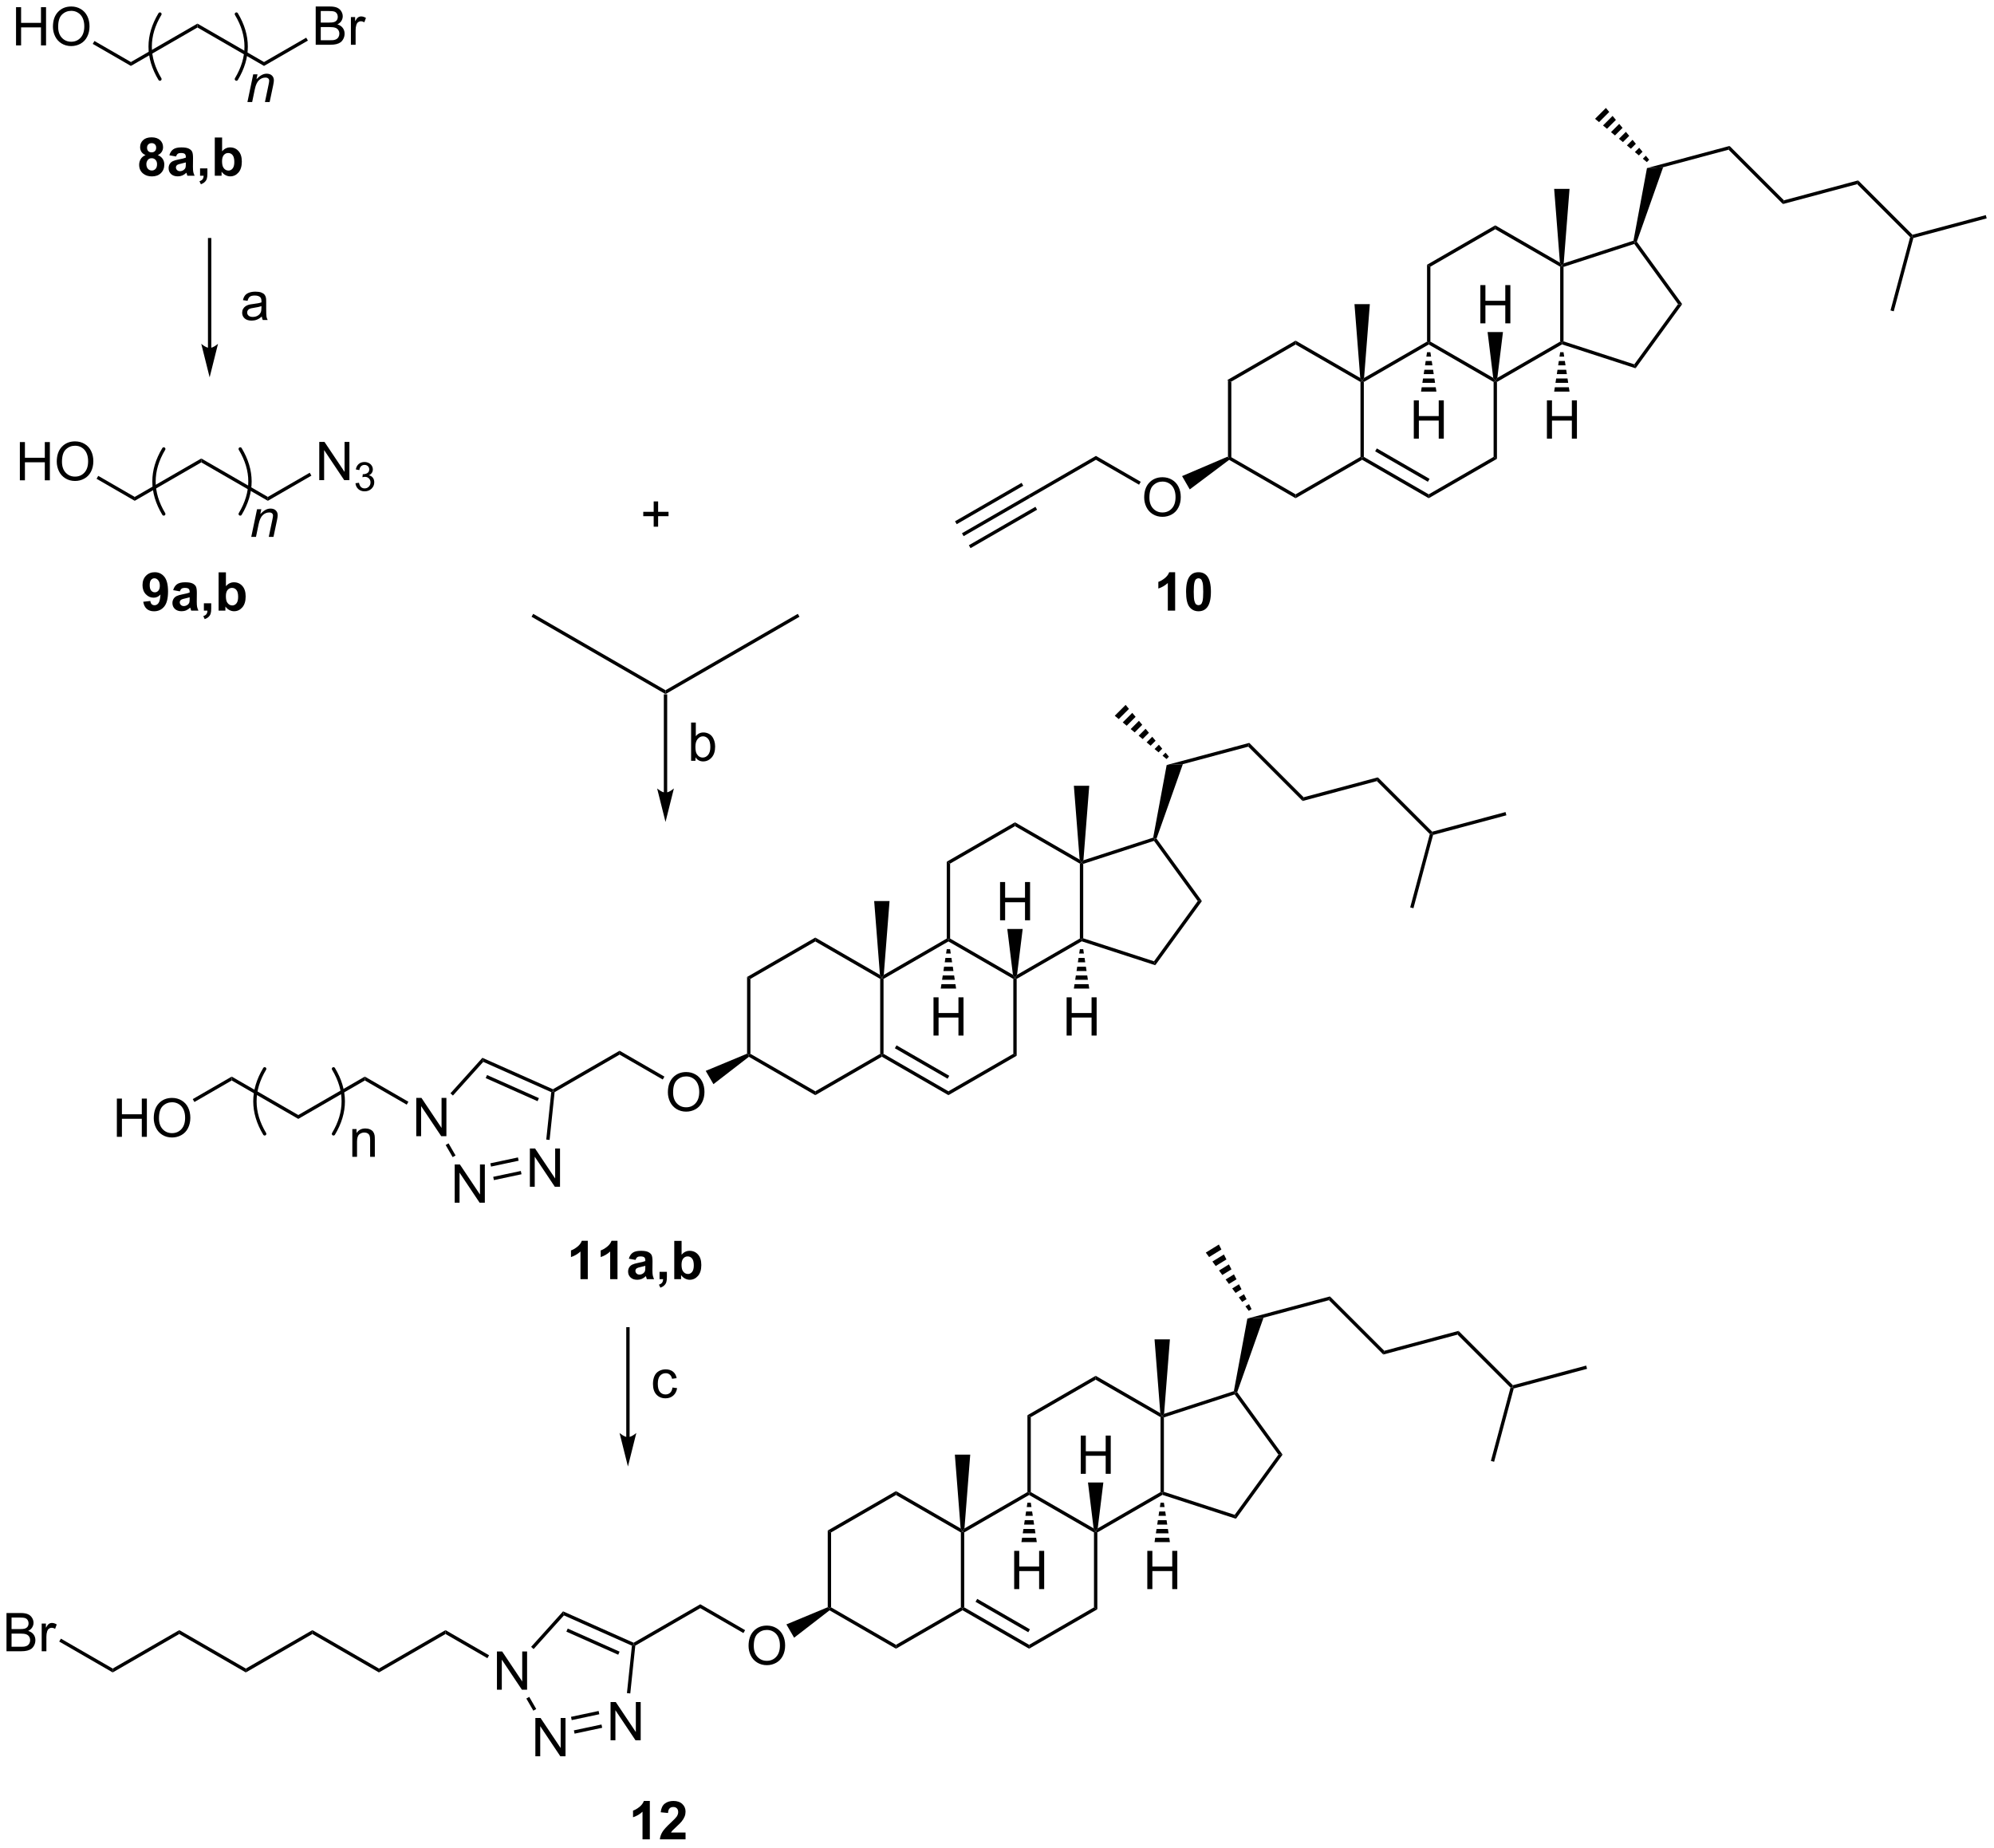 <?xml version="1.0" encoding="UTF-8"?>
<!DOCTYPE svg PUBLIC '-//W3C//DTD SVG 1.0//EN'
          'http://www.w3.org/TR/2001/REC-SVG-20010904/DTD/svg10.dtd'>
<svg stroke-dasharray="none" shape-rendering="auto" xmlns="http://www.w3.org/2000/svg" font-family="'Dialog'" text-rendering="auto" width="819" fill-opacity="1" color-interpolation="auto" color-rendering="auto" preserveAspectRatio="xMidYMid meet" font-size="12px" viewBox="0 0 819 759" fill="black" xmlns:xlink="http://www.w3.org/1999/xlink" stroke="black" image-rendering="auto" stroke-miterlimit="10" stroke-linecap="square" stroke-linejoin="miter" font-style="normal" stroke-width="1" height="759" stroke-dashoffset="0" font-weight="normal" stroke-opacity="1"
><!--Generated by the Batik Graphics2D SVG Generator--><defs id="genericDefs"
  /><g
  ><defs id="defs1"
    ><clipPath clipPathUnits="userSpaceOnUse" id="clipPath1"
      ><path d="M1.777 1.598 L308.767 1.598 L308.767 285.901 L1.777 285.901 L1.777 1.598 Z"
      /></clipPath
      ><clipPath clipPathUnits="userSpaceOnUse" id="clipPath2"
      ><path d="M5.202 23.402 L5.202 299.8 L303.656 299.8 L303.656 23.402 Z"
      /></clipPath
    ></defs
    ><g transform="scale(2.667,2.667) translate(-1.777,-1.598) matrix(1.029,0,0,1.029,-3.574,-22.473)"
    ><path d="M188.985 80.307 L189.487 80.597 L189.487 91.816 L189.236 91.961 L188.985 91.797 Z" stroke="none" clip-path="url(#clipPath2)"
    /></g
    ><g transform="matrix(2.743,0,0,2.743,-14.27,-64.189)"
    ><path d="M189.252 92.26 L189.236 91.961 L189.487 91.816 L199.203 97.425 L199.203 98.005 Z" stroke="none" clip-path="url(#clipPath2)"
    /></g
    ><g transform="matrix(2.743,0,0,2.743,-14.27,-64.189)"
    ><path d="M199.203 98.005 L199.203 97.425 L208.918 91.816 L209.169 91.961 L209.169 92.251 Z" stroke="none" clip-path="url(#clipPath2)"
    /></g
    ><g transform="matrix(2.743,0,0,2.743,-14.27,-64.189)"
    ><path d="M209.421 91.816 L209.169 91.961 L208.918 91.816 L208.918 80.597 L209.169 80.452 L209.421 80.597 Z" stroke="none" clip-path="url(#clipPath2)"
    /></g
    ><g transform="matrix(2.743,0,0,2.743,-14.27,-64.189)"
    ><path d="M208.883 79.996 L209.169 80.452 L208.918 80.597 L199.203 74.988 L199.203 74.408 Z" stroke="none" clip-path="url(#clipPath2)"
    /></g
    ><g transform="matrix(2.743,0,0,2.743,-14.27,-64.189)"
    ><path d="M199.203 74.408 L199.203 74.988 L189.487 80.597 L188.985 80.307 Z" stroke="none" clip-path="url(#clipPath2)"
    /></g
    ><g transform="matrix(2.743,0,0,2.743,-14.27,-64.189)"
    ><path d="M209.169 92.251 L209.169 91.961 L209.421 91.816 L219.136 97.425 L219.136 98.005 ZM211.115 90.982 L219.011 95.541 L219.262 95.105 L211.367 90.547 Z" stroke="none" clip-path="url(#clipPath2)"
    /></g
    ><g transform="matrix(2.743,0,0,2.743,-14.27,-64.189)"
    ><path d="M219.136 98.005 L219.136 97.425 L228.852 91.816 L229.354 92.106 Z" stroke="none" clip-path="url(#clipPath2)"
    /></g
    ><g transform="matrix(2.743,0,0,2.743,-14.27,-64.189)"
    ><path d="M229.354 92.106 L228.852 91.816 L228.852 80.597 L229.103 80.452 L229.354 80.597 Z" stroke="none" clip-path="url(#clipPath2)"
    /></g
    ><g transform="matrix(2.743,0,0,2.743,-14.27,-64.189)"
    ><path d="M228.794 79.984 L229.103 80.452 L228.852 80.597 L219.136 74.988 L219.136 74.698 L219.387 74.553 Z" stroke="none" clip-path="url(#clipPath2)"
    /></g
    ><g transform="matrix(2.743,0,0,2.743,-14.27,-64.189)"
    ><path d="M218.885 74.553 L219.136 74.698 L219.136 74.988 L209.421 80.597 L209.169 80.452 L209.456 79.996 Z" stroke="none" clip-path="url(#clipPath2)"
    /></g
    ><g transform="matrix(2.743,0,0,2.743,-14.27,-64.189)"
    ><path d="M229.354 80.597 L229.103 80.452 L229.412 79.984 L238.819 74.553 L239.07 74.698 L239.099 74.971 Z" stroke="none" clip-path="url(#clipPath2)"
    /></g
    ><g transform="matrix(2.743,0,0,2.743,-14.27,-64.189)"
    ><path d="M239.321 74.515 L239.07 74.698 L238.819 74.553 L238.819 63.334 L239.07 63.189 L239.321 63.372 Z" stroke="none" clip-path="url(#clipPath2)"
    /></g
    ><g transform="matrix(2.743,0,0,2.743,-14.27,-64.189)"
    ><path d="M238.783 62.733 L239.07 63.189 L238.819 63.334 L229.103 57.725 L229.103 57.145 Z" stroke="none" clip-path="url(#clipPath2)"
    /></g
    ><g transform="matrix(2.743,0,0,2.743,-14.27,-64.189)"
    ><path d="M229.103 57.145 L229.103 57.725 L219.387 63.334 L218.885 63.044 Z" stroke="none" clip-path="url(#clipPath2)"
    /></g
    ><g transform="matrix(2.743,0,0,2.743,-14.27,-64.189)"
    ><path d="M218.885 63.044 L219.387 63.334 L219.387 74.553 L219.136 74.698 L218.885 74.553 Z" stroke="none" clip-path="url(#clipPath2)"
    /></g
    ><g transform="matrix(2.743,0,0,2.743,-14.27,-64.189)"
    ><path d="M239.099 74.971 L239.07 74.698 L239.321 74.515 L249.919 77.959 L250.111 78.549 Z" stroke="none" clip-path="url(#clipPath2)"
    /></g
    ><g transform="matrix(2.743,0,0,2.743,-14.27,-64.189)"
    ><path d="M250.111 78.549 L249.919 77.959 L256.469 68.943 L257.09 68.943 Z" stroke="none" clip-path="url(#clipPath2)"
    /></g
    ><g transform="matrix(2.743,0,0,2.743,-14.27,-64.189)"
    ><path d="M257.09 68.943 L256.469 68.943 L249.919 59.928 L250.015 59.633 L250.296 59.591 Z" stroke="none" clip-path="url(#clipPath2)"
    /></g
    ><g transform="matrix(2.743,0,0,2.743,-14.27,-64.189)"
    ><path d="M249.796 59.44 L250.015 59.633 L249.919 59.928 L239.321 63.372 L239.07 63.189 L239.349 62.834 Z" stroke="none" clip-path="url(#clipPath2)"
    /></g
    ><g transform="matrix(2.743,0,0,2.743,-14.27,-64.189)"
    ><path d="M250.296 59.591 L250.015 59.633 L249.796 59.44 L251.817 48.572 L254.237 48.443 Z" stroke="none" clip-path="url(#clipPath2)"
    /></g
    ><g transform="matrix(2.743,0,0,2.743,-14.27,-64.189)"
    ><path d="M239.349 62.834 L239.07 63.189 L238.783 62.733 L237.919 51.68 L240.221 51.68 Z" stroke="none" clip-path="url(#clipPath2)"
    /></g
    ><g transform="matrix(2.743,0,0,2.743,-14.27,-64.189)"
    ><path d="M209.456 79.996 L209.169 80.452 L208.883 79.996 L208.019 68.943 L210.32 68.943 Z" stroke="none" clip-path="url(#clipPath2)"
    /></g
    ><g transform="matrix(2.743,0,0,2.743,-14.27,-64.189)"
    ><path d="M226.869 71.818 L226.869 66.092 L227.626 66.092 L227.626 68.443 L230.603 68.443 L230.603 66.092 L231.361 66.092 L231.361 71.818 L230.603 71.818 L230.603 69.118 L227.626 69.118 L227.626 71.818 L226.869 71.818 Z" stroke="none" clip-path="url(#clipPath2)"
    /></g
    ><g transform="matrix(2.743,0,0,2.743,-14.27,-64.189)"
    ><path d="M229.412 79.984 L229.103 80.452 L228.794 79.984 L227.952 73.122 L230.254 73.122 Z" stroke="none" clip-path="url(#clipPath2)"
    /></g
    ><g transform="matrix(2.743,0,0,2.743,-14.27,-64.189)"
    ><path d="M236.835 89.081 L236.835 83.355 L237.593 83.355 L237.593 85.706 L240.57 85.706 L240.57 83.355 L241.328 83.355 L241.328 89.081 L240.57 89.081 L240.57 86.381 L237.593 86.381 L237.593 89.081 L236.835 89.081 Z" stroke="none" clip-path="url(#clipPath2)"
    /></g
    ><g transform="matrix(2.743,0,0,2.743,-14.27,-64.189)"
    ><path d="M239.321 76.143 L239.421 76.799 L238.719 76.799 L238.819 76.143 ZM239.521 77.454 L239.621 78.11 L238.519 78.11 L238.619 77.454 ZM239.721 78.766 L239.821 79.421 L238.319 79.421 L238.419 78.766 ZM239.921 80.076 L240.021 80.732 L238.119 80.732 L238.219 80.076 ZM240.121 81.388 L240.221 82.043 L237.919 82.043 L238.019 81.388 Z" stroke="none" clip-path="url(#clipPath2)"
    /></g
    ><g transform="matrix(2.743,0,0,2.743,-14.27,-64.189)"
    ><path d="M216.902 89.081 L216.902 83.355 L217.66 83.355 L217.66 85.706 L220.636 85.706 L220.636 83.355 L221.394 83.355 L221.394 89.081 L220.636 89.081 L220.636 86.381 L217.66 86.381 L217.66 89.081 L216.902 89.081 Z" stroke="none" clip-path="url(#clipPath2)"
    /></g
    ><g transform="matrix(2.743,0,0,2.743,-14.27,-64.189)"
    ><path d="M219.387 76.143 L219.488 76.799 L218.785 76.799 L218.885 76.143 ZM219.587 77.454 L219.687 78.11 L218.585 78.11 L218.685 77.454 ZM219.787 78.766 L219.887 79.421 L218.385 79.421 L218.485 78.766 ZM219.987 80.076 L220.087 80.732 L218.185 80.732 L218.285 80.076 ZM220.187 81.388 L220.287 82.043 L217.985 82.043 L218.085 81.388 Z" stroke="none" clip-path="url(#clipPath2)"
    /></g
    ><g transform="matrix(2.743,0,0,2.743,-14.27,-64.189)"
    ><path d="M251.794 47.672 L251.198 47.173 L251.651 46.72 L252.149 47.316 ZM250.601 46.675 L250.005 46.176 L250.654 45.527 L251.153 46.124 ZM249.409 45.678 L248.813 45.179 L249.657 44.335 L250.156 44.931 ZM248.216 44.681 L247.62 44.183 L248.66 43.142 L249.159 43.739 ZM247.024 43.684 L246.427 43.186 L247.663 41.95 L248.162 42.546 ZM245.831 42.687 L245.235 42.189 L246.667 40.757 L247.165 41.353 ZM244.639 41.691 L244.042 41.192 L245.67 39.565 L246.168 40.161 Z" stroke="none" clip-path="url(#clipPath2)"
    /></g
    ><g transform="matrix(2.743,0,0,2.743,-14.27,-64.189)"
    ><path d="M254.237 48.443 L251.817 48.572 L264.185 45.257 L264.035 45.818 Z" stroke="none" clip-path="url(#clipPath2)"
    /></g
    ><g transform="matrix(2.743,0,0,2.743,-14.27,-64.189)"
    ><path d="M264.035 45.818 L264.185 45.257 L272.323 53.395 L272.173 53.956 Z" stroke="none" clip-path="url(#clipPath2)"
    /></g
    ><g transform="matrix(2.743,0,0,2.743,-14.27,-64.189)"
    ><path d="M272.173 53.956 L272.323 53.395 L283.44 50.416 L283.29 50.977 Z" stroke="none" clip-path="url(#clipPath2)"
    /></g
    ><g transform="matrix(2.743,0,0,2.743,-14.27,-64.189)"
    ><path d="M283.29 50.977 L283.44 50.416 L291.578 58.554 L291.503 58.835 L291.222 58.91 Z" stroke="none" clip-path="url(#clipPath2)"
    /></g
    ><g transform="matrix(2.743,0,0,2.743,-14.27,-64.189)"
    ><path d="M291.708 59.04 L291.503 58.835 L291.578 58.554 L302.554 55.613 L302.684 56.099 Z" stroke="none" clip-path="url(#clipPath2)"
    /></g
    ><g transform="matrix(2.743,0,0,2.743,-14.27,-64.189)"
    ><path d="M291.222 58.91 L291.503 58.835 L291.708 59.04 L288.767 70.016 L288.281 69.886 Z" stroke="none" clip-path="url(#clipPath2)"
    /></g
    ><g transform="matrix(2.743,0,0,2.743,-14.27,-64.189)"
    ><path d="M176.532 97.901 Q176.532 96.474 177.298 95.669 Q178.063 94.862 179.274 94.862 Q180.066 94.862 180.701 95.242 Q181.339 95.62 181.673 96.297 Q182.009 96.974 182.009 97.833 Q182.009 98.706 181.657 99.393 Q181.306 100.081 180.66 100.435 Q180.017 100.789 179.269 100.789 Q178.462 100.789 177.824 100.398 Q177.188 100.005 176.86 99.331 Q176.532 98.653 176.532 97.901 ZM177.313 97.911 Q177.313 98.948 177.868 99.544 Q178.425 100.138 179.267 100.138 Q180.121 100.138 180.673 99.536 Q181.227 98.935 181.227 97.831 Q181.227 97.13 180.99 96.609 Q180.754 96.088 180.298 95.802 Q179.845 95.513 179.277 95.513 Q178.472 95.513 177.892 96.068 Q177.313 96.62 177.313 97.911 Z" stroke="none" clip-path="url(#clipPath2)"
    /></g
    ><g transform="matrix(2.743,0,0,2.743,-14.27,-64.189)"
    ><path d="M188.985 91.797 L189.236 91.961 L189.252 92.26 L183.355 96.685 L182.204 94.692 Z" stroke="none" clip-path="url(#clipPath2)"
    /></g
    ><g transform="matrix(2.743,0,0,2.743,-14.27,-64.189)"
    ><path d="M181.166 114.835 L180.07 114.835 L180.07 110.697 Q179.468 111.259 178.65 111.53 L178.65 110.533 Q179.08 110.392 179.583 110.002 Q180.088 109.608 180.275 109.085 L181.166 109.085 L181.166 114.835 ZM184.662 109.085 Q185.495 109.085 185.964 109.679 Q186.522 110.382 186.522 112.009 Q186.522 113.634 185.959 114.345 Q185.495 114.934 184.662 114.934 Q183.826 114.934 183.313 114.291 Q182.803 113.647 182.803 111.999 Q182.803 110.382 183.365 109.671 Q183.831 109.085 184.662 109.085 ZM184.662 109.994 Q184.464 109.994 184.308 110.121 Q184.152 110.249 184.066 110.577 Q183.951 111.002 183.951 112.009 Q183.951 113.017 184.053 113.395 Q184.154 113.772 184.308 113.897 Q184.464 114.022 184.662 114.022 Q184.863 114.022 185.019 113.895 Q185.175 113.767 185.261 113.439 Q185.373 113.017 185.373 112.009 Q185.373 111.002 185.272 110.627 Q185.17 110.249 185.016 110.121 Q184.863 109.994 184.662 109.994 Z" stroke="none" clip-path="url(#clipPath2)"
    /></g
    ><g transform="matrix(2.743,0,0,2.743,-14.27,-64.189)"
    ><path d="M26.651 113.509 L27.713 113.392 Q27.753 113.718 27.917 113.874 Q28.081 114.03 28.349 114.03 Q28.69 114.03 28.927 113.718 Q29.167 113.405 29.232 112.421 Q28.818 112.9 28.198 112.9 Q27.521 112.9 27.031 112.379 Q26.542 111.858 26.542 111.022 Q26.542 110.15 27.057 109.619 Q27.576 109.085 28.378 109.085 Q29.247 109.085 29.805 109.759 Q30.364 110.431 30.364 111.975 Q30.364 113.546 29.781 114.241 Q29.201 114.936 28.268 114.936 Q27.596 114.936 27.182 114.58 Q26.768 114.22 26.651 113.509 ZM29.135 111.111 Q29.135 110.58 28.891 110.288 Q28.646 109.994 28.326 109.994 Q28.021 109.994 27.82 110.236 Q27.62 110.475 27.62 111.022 Q27.62 111.577 27.838 111.838 Q28.057 112.095 28.385 112.095 Q28.701 112.095 28.917 111.845 Q29.135 111.595 29.135 111.111 ZM32.132 111.952 L31.134 111.772 Q31.303 111.171 31.712 110.882 Q32.124 110.593 32.931 110.593 Q33.665 110.593 34.025 110.767 Q34.384 110.939 34.53 111.207 Q34.678 111.475 34.678 112.189 L34.665 113.47 Q34.665 114.017 34.717 114.278 Q34.772 114.538 34.915 114.835 L33.829 114.835 Q33.788 114.725 33.725 114.509 Q33.697 114.413 33.686 114.382 Q33.405 114.655 33.085 114.793 Q32.764 114.929 32.4 114.929 Q31.759 114.929 31.389 114.582 Q31.022 114.233 31.022 113.702 Q31.022 113.35 31.189 113.075 Q31.358 112.798 31.66 112.653 Q31.962 112.507 32.532 112.397 Q33.303 112.252 33.6 112.127 L33.6 112.017 Q33.6 111.702 33.444 111.567 Q33.288 111.431 32.853 111.431 Q32.561 111.431 32.397 111.548 Q32.233 111.663 32.132 111.952 ZM33.6 112.843 Q33.389 112.913 32.931 113.012 Q32.475 113.108 32.335 113.202 Q32.118 113.353 32.118 113.588 Q32.118 113.819 32.29 113.989 Q32.462 114.155 32.728 114.155 Q33.025 114.155 33.295 113.96 Q33.493 113.811 33.556 113.595 Q33.6 113.455 33.6 113.061 L33.6 112.843 ZM35.732 113.736 L36.831 113.736 L36.831 114.522 Q36.831 114.999 36.747 115.275 Q36.667 115.551 36.437 115.77 Q36.208 115.989 35.857 116.114 L35.643 115.66 Q35.974 115.551 36.114 115.358 Q36.255 115.168 36.263 114.835 L35.732 114.835 L35.732 113.736 ZM37.936 114.835 L37.936 109.108 L39.032 109.108 L39.032 111.171 Q39.54 110.593 40.236 110.593 Q40.993 110.593 41.488 111.142 Q41.986 111.689 41.986 112.718 Q41.986 113.78 41.48 114.356 Q40.975 114.929 40.251 114.929 Q39.897 114.929 39.551 114.752 Q39.204 114.572 38.954 114.225 L38.954 114.835 L37.936 114.835 ZM39.025 112.671 Q39.025 113.314 39.228 113.624 Q39.514 114.061 39.986 114.061 Q40.35 114.061 40.605 113.752 Q40.861 113.439 40.861 112.772 Q40.861 112.061 40.603 111.746 Q40.345 111.431 39.944 111.431 Q39.548 111.431 39.285 111.739 Q39.025 112.046 39.025 112.671 Z" stroke="none" clip-path="url(#clipPath2)"
    /></g
    ><g transform="matrix(2.743,0,0,2.743,-14.27,-64.189)"
    ><path d="M84.796 115.755 L85.047 115.32 L104.855 126.756 L104.855 127.336 Z" stroke="none" clip-path="url(#clipPath2)"
    /></g
    ><g transform="matrix(2.743,0,0,2.743,-14.27,-64.189)"
    ><path d="M104.855 127.336 L104.855 126.756 L124.663 115.32 L124.915 115.755 Z" stroke="none" clip-path="url(#clipPath2)"
    /></g
    ><g transform="matrix(2.743,0,0,2.743,-14.27,-64.189)"
    ><path d="M105.106 142.088 L105.106 127.618 L105.106 127.367 L104.604 127.367 L104.604 127.618 L104.604 142.088 L104.604 142.339 L105.106 142.339 L105.106 142.088 ZM104.855 146.484 L106.112 141.46 C106.112 141.46 105.405 142.088 104.855 142.088 C104.306 142.088 103.599 141.46 103.599 141.46 Z" stroke="none" clip-path="url(#clipPath2)"
    /></g
    ><g transform="matrix(2.743,0,0,2.743,-14.27,-64.189)"
    ><path d="M117.291 269.858 Q117.291 268.431 118.056 267.626 Q118.822 266.819 120.033 266.819 Q120.825 266.819 121.46 267.199 Q122.098 267.577 122.431 268.254 Q122.767 268.931 122.767 269.79 Q122.767 270.663 122.416 271.35 Q122.064 272.038 121.418 272.392 Q120.775 272.746 120.028 272.746 Q119.22 272.746 118.582 272.355 Q117.947 271.962 117.619 271.288 Q117.291 270.61 117.291 269.858 ZM118.072 269.868 Q118.072 270.905 118.627 271.501 Q119.184 272.095 120.025 272.095 Q120.879 272.095 121.431 271.493 Q121.986 270.892 121.986 269.788 Q121.986 269.087 121.749 268.566 Q121.512 268.045 121.056 267.759 Q120.603 267.47 120.035 267.47 Q119.231 267.47 118.65 268.024 Q118.072 268.577 118.072 269.868 Z" stroke="none" clip-path="url(#clipPath2)"
    /></g
    ><g transform="matrix(2.743,0,0,2.743,-14.27,-64.189)"
    ><path d="M110.061 264.208 L110.061 263.627 L116.773 267.502 L116.521 267.938 Z" stroke="none" clip-path="url(#clipPath2)"
    /></g
    ><g transform="matrix(2.743,0,0,2.743,-14.27,-64.189)"
    ><path d="M129.147 252.581 L129.649 252.871 L129.649 264.089 L129.398 264.235 L129.147 264.069 Z" stroke="none" clip-path="url(#clipPath2)"
    /></g
    ><g transform="matrix(2.743,0,0,2.743,-14.27,-64.189)"
    ><path d="M129.417 264.535 L129.398 264.235 L129.649 264.089 L139.365 269.699 L139.365 270.279 Z" stroke="none" clip-path="url(#clipPath2)"
    /></g
    ><g transform="matrix(2.743,0,0,2.743,-14.27,-64.189)"
    ><path d="M139.365 270.279 L139.365 269.699 L149.081 264.089 L149.332 264.235 L149.332 264.525 Z" stroke="none" clip-path="url(#clipPath2)"
    /></g
    ><g transform="matrix(2.743,0,0,2.743,-14.27,-64.189)"
    ><path d="M149.583 264.089 L149.332 264.235 L149.081 264.089 L149.081 252.871 L149.332 252.726 L149.583 252.871 Z" stroke="none" clip-path="url(#clipPath2)"
    /></g
    ><g transform="matrix(2.743,0,0,2.743,-14.27,-64.189)"
    ><path d="M149.045 252.27 L149.332 252.726 L149.081 252.871 L139.365 247.262 L139.365 246.681 Z" stroke="none" clip-path="url(#clipPath2)"
    /></g
    ><g transform="matrix(2.743,0,0,2.743,-14.27,-64.189)"
    ><path d="M139.365 246.681 L139.365 247.262 L129.649 252.871 L129.147 252.581 Z" stroke="none" clip-path="url(#clipPath2)"
    /></g
    ><g transform="matrix(2.743,0,0,2.743,-14.27,-64.189)"
    ><path d="M149.332 264.525 L149.332 264.235 L149.583 264.089 L159.299 269.699 L159.299 270.279 ZM151.278 263.256 L159.173 267.814 L159.424 267.379 L151.529 262.821 Z" stroke="none" clip-path="url(#clipPath2)"
    /></g
    ><g transform="matrix(2.743,0,0,2.743,-14.27,-64.189)"
    ><path d="M159.299 270.279 L159.299 269.699 L169.014 264.089 L169.517 264.38 Z" stroke="none" clip-path="url(#clipPath2)"
    /></g
    ><g transform="matrix(2.743,0,0,2.743,-14.27,-64.189)"
    ><path d="M169.517 264.38 L169.014 264.089 L169.014 252.871 L169.266 252.726 L169.517 252.871 Z" stroke="none" clip-path="url(#clipPath2)"
    /></g
    ><g transform="matrix(2.743,0,0,2.743,-14.27,-64.189)"
    ><path d="M168.957 252.258 L169.266 252.726 L169.014 252.871 L159.299 247.262 L159.299 246.972 L159.55 246.827 Z" stroke="none" clip-path="url(#clipPath2)"
    /></g
    ><g transform="matrix(2.743,0,0,2.743,-14.27,-64.189)"
    ><path d="M159.047 246.827 L159.299 246.972 L159.299 247.262 L149.583 252.871 L149.332 252.726 L149.619 252.27 Z" stroke="none" clip-path="url(#clipPath2)"
    /></g
    ><g transform="matrix(2.743,0,0,2.743,-14.27,-64.189)"
    ><path d="M169.517 252.871 L169.266 252.726 L169.574 252.258 L178.981 246.827 L179.232 246.972 L179.261 247.245 Z" stroke="none" clip-path="url(#clipPath2)"
    /></g
    ><g transform="matrix(2.743,0,0,2.743,-14.27,-64.189)"
    ><path d="M179.483 246.789 L179.232 246.972 L178.981 246.827 L178.981 235.608 L179.232 235.463 L179.483 235.645 Z" stroke="none" clip-path="url(#clipPath2)"
    /></g
    ><g transform="matrix(2.743,0,0,2.743,-14.27,-64.189)"
    ><path d="M178.945 235.007 L179.232 235.463 L178.981 235.608 L169.266 229.999 L169.266 229.418 Z" stroke="none" clip-path="url(#clipPath2)"
    /></g
    ><g transform="matrix(2.743,0,0,2.743,-14.27,-64.189)"
    ><path d="M169.266 229.418 L169.266 229.999 L159.55 235.608 L159.047 235.318 Z" stroke="none" clip-path="url(#clipPath2)"
    /></g
    ><g transform="matrix(2.743,0,0,2.743,-14.27,-64.189)"
    ><path d="M159.047 235.318 L159.55 235.608 L159.55 246.827 L159.299 246.972 L159.047 246.827 Z" stroke="none" clip-path="url(#clipPath2)"
    /></g
    ><g transform="matrix(2.743,0,0,2.743,-14.27,-64.189)"
    ><path d="M179.261 247.245 L179.232 246.972 L179.483 246.789 L190.082 250.233 L190.274 250.823 Z" stroke="none" clip-path="url(#clipPath2)"
    /></g
    ><g transform="matrix(2.743,0,0,2.743,-14.27,-64.189)"
    ><path d="M190.274 250.823 L190.082 250.233 L196.632 241.217 L197.253 241.217 Z" stroke="none" clip-path="url(#clipPath2)"
    /></g
    ><g transform="matrix(2.743,0,0,2.743,-14.27,-64.189)"
    ><path d="M197.253 241.217 L196.632 241.217 L190.082 232.202 L190.178 231.906 L190.458 231.865 Z" stroke="none" clip-path="url(#clipPath2)"
    /></g
    ><g transform="matrix(2.743,0,0,2.743,-14.27,-64.189)"
    ><path d="M189.959 231.714 L190.178 231.906 L190.082 232.202 L179.483 235.645 L179.232 235.463 L179.511 235.108 Z" stroke="none" clip-path="url(#clipPath2)"
    /></g
    ><g transform="matrix(2.743,0,0,2.743,-14.27,-64.189)"
    ><path d="M190.458 231.865 L190.178 231.906 L189.959 231.714 L191.979 220.845 L194.399 220.717 Z" stroke="none" clip-path="url(#clipPath2)"
    /></g
    ><g transform="matrix(2.743,0,0,2.743,-14.27,-64.189)"
    ><path d="M179.511 235.108 L179.232 235.463 L178.945 235.007 L178.081 223.954 L180.383 223.954 Z" stroke="none" clip-path="url(#clipPath2)"
    /></g
    ><g transform="matrix(2.743,0,0,2.743,-14.27,-64.189)"
    ><path d="M149.619 252.27 L149.332 252.726 L149.045 252.27 L148.181 241.217 L150.483 241.217 Z" stroke="none" clip-path="url(#clipPath2)"
    /></g
    ><g transform="matrix(2.743,0,0,2.743,-14.27,-64.189)"
    ><path d="M167.031 244.092 L167.031 238.366 L167.789 238.366 L167.789 240.717 L170.766 240.717 L170.766 238.366 L171.523 238.366 L171.523 244.092 L170.766 244.092 L170.766 241.392 L167.789 241.392 L167.789 244.092 L167.031 244.092 Z" stroke="none" clip-path="url(#clipPath2)"
    /></g
    ><g transform="matrix(2.743,0,0,2.743,-14.27,-64.189)"
    ><path d="M169.574 252.258 L169.266 252.726 L168.957 252.258 L168.115 245.396 L170.416 245.396 Z" stroke="none" clip-path="url(#clipPath2)"
    /></g
    ><g transform="matrix(2.743,0,0,2.743,-14.27,-64.189)"
    ><path d="M176.998 261.355 L176.998 255.629 L177.756 255.629 L177.756 257.98 L180.732 257.98 L180.732 255.629 L181.49 255.629 L181.49 261.355 L180.732 261.355 L180.732 258.655 L177.756 258.655 L177.756 261.355 L176.998 261.355 Z" stroke="none" clip-path="url(#clipPath2)"
    /></g
    ><g transform="matrix(2.743,0,0,2.743,-14.27,-64.189)"
    ><path d="M179.483 248.417 L179.583 249.073 L178.881 249.073 L178.981 248.417 ZM179.683 249.728 L179.783 250.384 L178.681 250.384 L178.781 249.728 ZM179.883 251.039 L179.983 251.695 L178.481 251.695 L178.581 251.039 ZM180.083 252.35 L180.183 253.006 L178.281 253.006 L178.381 252.35 ZM180.283 253.661 L180.383 254.317 L178.081 254.317 L178.181 253.661 Z" stroke="none" clip-path="url(#clipPath2)"
    /></g
    ><g transform="matrix(2.743,0,0,2.743,-14.27,-64.189)"
    ><path d="M157.064 261.355 L157.064 255.629 L157.822 255.629 L157.822 257.98 L160.799 257.98 L160.799 255.629 L161.556 255.629 L161.556 261.355 L160.799 261.355 L160.799 258.655 L157.822 258.655 L157.822 261.355 L157.064 261.355 Z" stroke="none" clip-path="url(#clipPath2)"
    /></g
    ><g transform="matrix(2.743,0,0,2.743,-14.27,-64.189)"
    ><path d="M159.55 248.417 L159.65 249.073 L158.947 249.073 L159.047 248.417 ZM159.75 249.728 L159.85 250.384 L158.748 250.384 L158.847 249.728 ZM159.95 251.039 L160.05 251.695 L158.548 251.695 L158.648 251.039 ZM160.15 252.35 L160.25 253.006 L158.348 253.006 L158.448 252.35 ZM160.35 253.661 L160.45 254.317 L158.148 254.317 L158.248 253.661 Z" stroke="none" clip-path="url(#clipPath2)"
    /></g
    ><g transform="matrix(2.743,0,0,2.743,-14.27,-64.189)"
    ><path d="M192.184 219.691 L191.69 219.019 L192.236 218.684 L192.612 219.427 ZM191.196 218.348 L190.701 217.677 L191.482 217.196 L191.859 217.94 ZM190.207 217.006 L189.712 216.335 L190.729 215.708 L191.106 216.452 ZM189.218 215.663 L188.723 214.992 L189.976 214.221 L190.353 214.965 ZM188.229 214.321 L187.734 213.65 L189.223 212.733 L189.599 213.477 ZM187.24 212.979 L186.745 212.308 L188.469 211.246 L188.846 211.99 ZM186.251 211.636 L185.756 210.965 L187.716 209.758 L188.093 210.502 Z" stroke="none" clip-path="url(#clipPath2)"
    /></g
    ><g transform="matrix(2.743,0,0,2.743,-14.27,-64.189)"
    ><path d="M194.399 220.717 L191.979 220.845 L204.348 217.531 L204.198 218.092 Z" stroke="none" clip-path="url(#clipPath2)"
    /></g
    ><g transform="matrix(2.743,0,0,2.743,-14.27,-64.189)"
    ><path d="M204.198 218.092 L204.348 217.531 L212.486 225.669 L212.336 226.229 Z" stroke="none" clip-path="url(#clipPath2)"
    /></g
    ><g transform="matrix(2.743,0,0,2.743,-14.27,-64.189)"
    ><path d="M212.336 226.229 L212.486 225.669 L223.602 222.69 L223.452 223.251 Z" stroke="none" clip-path="url(#clipPath2)"
    /></g
    ><g transform="matrix(2.743,0,0,2.743,-14.27,-64.189)"
    ><path d="M223.452 223.251 L223.602 222.69 L231.74 230.828 L231.665 231.108 L231.385 231.184 Z" stroke="none" clip-path="url(#clipPath2)"
    /></g
    ><g transform="matrix(2.743,0,0,2.743,-14.27,-64.189)"
    ><path d="M231.87 231.314 L231.665 231.108 L231.74 230.828 L242.716 227.887 L242.847 228.372 Z" stroke="none" clip-path="url(#clipPath2)"
    /></g
    ><g transform="matrix(2.743,0,0,2.743,-14.27,-64.189)"
    ><path d="M231.385 231.184 L231.665 231.108 L231.87 231.314 L228.929 242.29 L228.444 242.16 Z" stroke="none" clip-path="url(#clipPath2)"
    /></g
    ><g transform="matrix(2.743,0,0,2.743,-14.27,-64.189)"
    ><path d="M124.112 268.633 L122.957 266.642 L129.147 264.069 L129.398 264.235 L129.417 264.535 Z" stroke="none" clip-path="url(#clipPath2)"
    /></g
    ><g transform="matrix(2.743,0,0,2.743,-14.27,-64.189)"
    ><path d="M93.216 214.943 L92.12 214.943 L92.12 210.805 Q91.518 211.367 90.7 211.638 L90.7 210.641 Q91.13 210.5 91.632 210.109 Q92.138 209.716 92.325 209.193 L93.216 209.193 L93.216 214.943 ZM97.665 214.943 L96.569 214.943 L96.569 210.805 Q95.967 211.367 95.149 211.638 L95.149 210.641 Q95.579 210.5 96.082 210.109 Q96.587 209.716 96.774 209.193 L97.665 209.193 L97.665 214.943 ZM100.362 212.06 L99.364 211.88 Q99.534 211.279 99.942 210.989 Q100.354 210.7 101.161 210.7 Q101.895 210.7 102.255 210.875 Q102.614 211.047 102.76 211.315 Q102.909 211.583 102.909 212.297 L102.895 213.578 Q102.895 214.125 102.948 214.385 Q103.002 214.646 103.145 214.943 L102.06 214.943 Q102.018 214.833 101.955 214.617 Q101.927 214.521 101.916 214.489 Q101.635 214.763 101.315 214.901 Q100.995 215.036 100.63 215.036 Q99.989 215.036 99.62 214.69 Q99.252 214.341 99.252 213.81 Q99.252 213.458 99.419 213.182 Q99.588 212.906 99.89 212.76 Q100.192 212.614 100.763 212.505 Q101.534 212.359 101.83 212.234 L101.83 212.125 Q101.83 211.81 101.674 211.674 Q101.518 211.539 101.083 211.539 Q100.791 211.539 100.627 211.656 Q100.463 211.771 100.362 212.06 ZM101.83 212.95 Q101.62 213.021 101.161 213.12 Q100.705 213.216 100.565 213.31 Q100.349 213.461 100.349 213.695 Q100.349 213.927 100.52 214.096 Q100.692 214.263 100.958 214.263 Q101.255 214.263 101.526 214.068 Q101.724 213.919 101.786 213.703 Q101.83 213.562 101.83 213.169 L101.83 212.95 ZM103.962 213.844 L105.061 213.844 L105.061 214.63 Q105.061 215.107 104.978 215.383 Q104.897 215.659 104.668 215.877 Q104.439 216.096 104.087 216.221 L103.873 215.768 Q104.204 215.659 104.345 215.466 Q104.485 215.276 104.493 214.943 L103.962 214.943 L103.962 213.844 ZM106.166 214.943 L106.166 209.216 L107.263 209.216 L107.263 211.279 Q107.77 210.7 108.466 210.7 Q109.224 210.7 109.718 211.25 Q110.216 211.797 110.216 212.825 Q110.216 213.888 109.711 214.463 Q109.205 215.036 108.481 215.036 Q108.127 215.036 107.781 214.859 Q107.435 214.68 107.185 214.333 L107.185 214.943 L106.166 214.943 ZM107.255 212.779 Q107.255 213.422 107.458 213.732 Q107.745 214.169 108.216 214.169 Q108.58 214.169 108.836 213.859 Q109.091 213.547 109.091 212.88 Q109.091 212.169 108.833 211.854 Q108.575 211.539 108.174 211.539 Q107.778 211.539 107.515 211.846 Q107.255 212.154 107.255 212.779 Z" stroke="none" clip-path="url(#clipPath2)"
    /></g
    ><g transform="matrix(2.743,0,0,2.743,-14.27,-64.189)"
    ><path d="M8.177 95.322 L8.177 89.595 L8.935 89.595 L8.935 91.947 L11.912 91.947 L11.912 89.595 L12.669 89.595 L12.669 95.322 L11.912 95.322 L11.912 92.621 L8.935 92.621 L8.935 95.322 L8.177 95.322 ZM13.702 92.532 Q13.702 91.106 14.467 90.301 Q15.233 89.493 16.444 89.493 Q17.236 89.493 17.871 89.874 Q18.509 90.251 18.843 90.928 Q19.178 91.606 19.178 92.465 Q19.178 93.337 18.827 94.025 Q18.475 94.712 17.829 95.066 Q17.186 95.421 16.439 95.421 Q15.632 95.421 14.993 95.03 Q14.358 94.637 14.03 93.962 Q13.702 93.285 13.702 92.532 ZM14.483 92.543 Q14.483 93.579 15.038 94.176 Q15.595 94.769 16.436 94.769 Q17.29 94.769 17.843 94.168 Q18.397 93.566 18.397 92.462 Q18.397 91.762 18.16 91.241 Q17.923 90.72 17.468 90.434 Q17.014 90.144 16.447 90.144 Q15.642 90.144 15.061 90.699 Q14.483 91.251 14.483 92.543 Z" stroke="none" clip-path="url(#clipPath2)"
    /></g
    ><g transform="matrix(2.743,0,0,2.743,-14.27,-64.189)"
    ><path d="M19.665 95.095 L19.916 94.659 L25.374 97.811 L25.374 98.391 Z" stroke="none" clip-path="url(#clipPath2)"
    /></g
    ><g transform="matrix(2.743,0,0,2.743,-14.27,-64.189)"
    ><path d="M25.374 98.391 L25.374 97.811 L35.341 92.056 L35.341 92.637 Z" stroke="none" clip-path="url(#clipPath2)"
    /></g
    ><g transform="matrix(2.743,0,0,2.743,-14.27,-64.189)"
    ><path d="M35.341 92.637 L35.341 92.056 L45.308 97.811 L45.308 98.391 Z" stroke="none" clip-path="url(#clipPath2)"
    /></g
    ><g transform="matrix(2.743,0,0,2.743,-14.27,-64.189)"
    ><path d="M53.009 95.297 L53.009 89.57 L53.788 89.57 L56.796 94.065 L56.796 89.57 L57.522 89.57 L57.522 95.297 L56.743 95.297 L53.736 90.797 L53.736 95.297 L53.009 95.297 Z" stroke="none" clip-path="url(#clipPath2)"
    /></g
    ><g transform="matrix(2.743,0,0,2.743,-14.27,-64.189)"
    ><path d="M58.429 95.762 L58.956 95.692 Q59.048 96.141 59.265 96.338 Q59.484 96.535 59.798 96.535 Q60.169 96.535 60.425 96.278 Q60.683 96.02 60.683 95.639 Q60.683 95.275 60.445 95.041 Q60.208 94.805 59.841 94.805 Q59.693 94.805 59.47 94.863 L59.529 94.4 Q59.581 94.406 59.613 94.406 Q59.95 94.406 60.22 94.231 Q60.49 94.055 60.49 93.688 Q60.49 93.399 60.292 93.209 Q60.097 93.018 59.786 93.018 Q59.478 93.018 59.273 93.211 Q59.068 93.404 59.009 93.791 L58.482 93.697 Q58.579 93.166 58.921 92.875 Q59.265 92.584 59.775 92.584 Q60.126 92.584 60.421 92.734 Q60.718 92.885 60.874 93.147 Q61.031 93.406 61.031 93.699 Q61.031 93.979 60.88 94.207 Q60.732 94.436 60.439 94.57 Q60.82 94.658 61.031 94.936 Q61.242 95.211 61.242 95.627 Q61.242 96.19 60.831 96.582 Q60.421 96.973 59.794 96.973 Q59.23 96.973 58.855 96.637 Q58.482 96.299 58.429 95.762 Z" stroke="none" clip-path="url(#clipPath2)"
    /></g
    ><g transform="matrix(2.743,0,0,2.743,-14.27,-64.189)"
    ><path d="M45.308 98.391 L45.308 97.811 L51.58 94.19 L51.831 94.625 Z" stroke="none" clip-path="url(#clipPath2)"
    /></g
    ><g stroke-width="0.502" transform="matrix(2.743,0,0,2.743,-14.27,-64.189)" stroke-linejoin="round" stroke-linecap="round"
    ><path fill="none" d="M41.173 100.363 Q44.093 95.496 41.173 90.629" clip-path="url(#clipPath2)"
    /></g
    ><g stroke-width="0.502" transform="matrix(2.743,0,0,2.743,-14.27,-64.189)" stroke-linejoin="round" stroke-linecap="round"
    ><path fill="none" d="M29.722 90.629 Q26.802 95.496 29.722 100.363" clip-path="url(#clipPath2)"
    /></g
    ><g transform="matrix(2.743,0,0,2.743,-14.27,-64.189)"
    ><path d="M42.825 103.798 L43.692 99.65 L44.333 99.65 L44.181 100.371 Q44.598 99.946 44.96 99.751 Q45.325 99.556 45.705 99.556 Q46.208 99.556 46.494 99.829 Q46.783 100.103 46.783 100.558 Q46.783 100.79 46.681 101.285 L46.153 103.798 L45.447 103.798 L45.997 101.168 Q46.08 100.785 46.08 100.603 Q46.08 100.394 45.937 100.267 Q45.794 100.136 45.525 100.136 Q44.981 100.136 44.556 100.527 Q44.135 100.918 43.934 101.868 L43.533 103.798 L42.825 103.798 Z" stroke="none" clip-path="url(#clipPath2)"
    /></g
    ><g transform="matrix(2.743,0,0,2.743,-14.27,-64.189)"
    ><path d="M176.014 95.546 L175.763 95.981 L169.302 92.251 L169.302 91.671 Z" stroke="none" clip-path="url(#clipPath2)"
    /></g
    ><g transform="matrix(2.743,0,0,2.743,-14.27,-64.189)"
    ><path d="M169.302 91.671 L169.302 92.251 L159.461 97.933 L159.21 97.498 Z" stroke="none" clip-path="url(#clipPath2)"
    /></g
    ><g transform="matrix(2.743,0,0,2.743,-14.27,-64.189)"
    ><path d="M159.21 97.498 L159.461 97.933 L149.494 103.687 L149.243 103.252 ZM160.246 99.291 L150.279 105.046 L150.53 105.481 L160.497 99.727 ZM158.174 95.703 L148.207 101.458 L148.458 101.893 L158.425 96.139 Z" stroke="none" clip-path="url(#clipPath2)"
    /></g
    ><g transform="matrix(2.743,0,0,2.743,-14.27,-64.189)"
    ><path d="M110.061 263.627 L110.061 264.208 L100.331 269.825 L100.094 269.672 L100.079 269.39 Z" stroke="none" clip-path="url(#clipPath2)"
    /></g
    ><g transform="matrix(2.743,0,0,2.743,-14.27,-64.189)"
    ><path d="M102.507 298.827 L101.411 298.827 L101.411 294.689 Q100.809 295.252 99.992 295.523 L99.992 294.525 Q100.421 294.385 100.924 293.994 Q101.429 293.601 101.617 293.077 L102.507 293.077 L102.507 298.827 ZM107.855 297.807 L107.855 298.827 L104.008 298.827 Q104.071 298.249 104.383 297.731 Q104.696 297.213 105.618 296.359 Q106.36 295.666 106.527 295.421 Q106.753 295.08 106.753 294.749 Q106.753 294.382 106.555 294.184 Q106.36 293.986 106.011 293.986 Q105.667 293.986 105.464 294.195 Q105.261 294.4 105.23 294.882 L104.136 294.773 Q104.235 293.866 104.751 293.473 Q105.266 293.077 106.04 293.077 Q106.886 293.077 107.371 293.536 Q107.855 293.991 107.855 294.671 Q107.855 295.057 107.717 295.408 Q107.579 295.757 107.277 296.14 Q107.079 296.392 106.558 296.869 Q106.04 297.346 105.899 297.502 Q105.761 297.658 105.675 297.807 L107.855 297.807 Z" stroke="none" clip-path="url(#clipPath2)"
    /></g
    ><g transform="matrix(2.743,0,0,2.743,-14.27,-64.189)"
    ><path d="M99.48 238.602 L99.48 222.386 L99.48 222.135 L98.977 222.135 L98.977 222.386 L98.977 238.602 L98.977 238.853 L99.48 238.853 L99.48 238.602 ZM99.229 242.999 L100.485 237.974 C100.485 237.974 99.778 238.602 99.229 238.602 C98.679 238.602 97.972 237.974 97.972 237.974 Z" stroke="none" clip-path="url(#clipPath2)"
    /></g
    ><g transform="matrix(2.743,0,0,2.743,-14.27,-64.189)"
    ><path d="M79.614 276.418 L79.614 270.692 L80.393 270.692 L83.4 275.187 L83.4 270.692 L84.127 270.692 L84.127 276.418 L83.348 276.418 L80.341 271.918 L80.341 276.418 L79.614 276.418 Z" stroke="none" clip-path="url(#clipPath2)"
    /></g
    ><g transform="matrix(2.743,0,0,2.743,-14.27,-64.189)"
    ><path d="M85.368 286.385 L85.368 280.659 L86.147 280.659 L89.155 285.154 L89.155 280.659 L89.881 280.659 L89.881 286.385 L89.103 286.385 L86.095 281.885 L86.095 286.385 L85.368 286.385 Z" stroke="none" clip-path="url(#clipPath2)"
    /></g
    ><g transform="matrix(2.743,0,0,2.743,-14.27,-64.189)"
    ><path d="M96.626 283.993 L96.626 278.266 L97.404 278.266 L100.412 282.761 L100.412 278.266 L101.139 278.266 L101.139 283.993 L100.36 283.993 L97.352 279.493 L97.352 283.993 L96.626 283.993 Z" stroke="none" clip-path="url(#clipPath2)"
    /></g
    ><g transform="matrix(2.743,0,0,2.743,-14.27,-64.189)"
    ><path d="M100.079 269.39 L100.094 269.672 L99.825 269.827 L89.645 265.295 L89.516 264.687 ZM97.979 270.723 L90.215 267.266 L90.011 267.725 L97.774 271.182 Z" stroke="none" clip-path="url(#clipPath2)"
    /></g
    ><g transform="matrix(2.743,0,0,2.743,-14.27,-64.189)"
    ><path d="M89.516 264.687 L89.645 265.295 L85.105 270.337 L84.732 270.001 Z" stroke="none" clip-path="url(#clipPath2)"
    /></g
    ><g transform="matrix(2.743,0,0,2.743,-14.27,-64.189)"
    ><path d="M84.015 277.745 L84.45 277.494 L85.498 279.309 L85.063 279.56 Z" stroke="none" clip-path="url(#clipPath2)"
    /></g
    ><g transform="matrix(2.743,0,0,2.743,-14.27,-64.189)"
    ><path d="M91.24 283.001 L91.136 282.509 L95.269 281.63 L95.374 282.122 ZM90.809 280.974 L94.943 280.096 L94.839 279.604 L90.705 280.483 Z" stroke="none" clip-path="url(#clipPath2)"
    /></g
    ><g transform="matrix(2.743,0,0,2.743,-14.27,-64.189)"
    ><path d="M99.579 276.981 L99.079 276.928 L99.825 269.827 L100.094 269.672 L100.331 269.825 Z" stroke="none" clip-path="url(#clipPath2)"
    /></g
    ><g transform="matrix(2.743,0,0,2.743,-14.27,-64.189)"
    ><path d="M78.436 271.265 L78.184 271.7 L71.913 268.079 L71.913 267.499 Z" stroke="none" clip-path="url(#clipPath2)"
    /></g
    ><g transform="matrix(2.743,0,0,2.743,-14.27,-64.189)"
    ><path d="M71.913 267.499 L71.913 268.079 L61.946 273.834 L61.946 273.253 Z" stroke="none" clip-path="url(#clipPath2)"
    /></g
    ><g transform="matrix(2.743,0,0,2.743,-14.27,-64.189)"
    ><path d="M61.946 273.253 L61.946 273.834 L51.979 268.079 L51.979 267.499 Z" stroke="none" clip-path="url(#clipPath2)"
    /></g
    ><g transform="matrix(2.743,0,0,2.743,-14.27,-64.189)"
    ><path d="M51.979 267.499 L51.979 268.079 L42.013 273.834 L42.013 273.253 Z" stroke="none" clip-path="url(#clipPath2)"
    /></g
    ><g transform="matrix(2.743,0,0,2.743,-14.27,-64.189)"
    ><path d="M42.013 273.253 L42.013 273.834 L32.046 268.079 L32.046 267.499 Z" stroke="none" clip-path="url(#clipPath2)"
    /></g
    ><g transform="matrix(2.743,0,0,2.743,-14.27,-64.189)"
    ><path d="M32.046 267.499 L32.046 268.079 L22.079 273.834 L22.079 273.253 Z" stroke="none" clip-path="url(#clipPath2)"
    /></g
    ><g transform="matrix(2.743,0,0,2.743,-14.27,-64.189)"
    ><path d="M6.175 270.664 L6.175 264.938 L8.323 264.938 Q8.979 264.938 9.375 265.112 Q9.774 265.284 9.998 265.646 Q10.222 266.008 10.222 266.401 Q10.222 266.768 10.021 267.094 Q9.823 267.417 9.422 267.617 Q9.94 267.768 10.219 268.136 Q10.5 268.503 10.5 269.003 Q10.5 269.406 10.328 269.753 Q10.159 270.096 9.909 270.284 Q9.659 270.471 9.281 270.568 Q8.906 270.664 8.36 270.664 L6.175 270.664 ZM6.932 267.344 L8.172 267.344 Q8.675 267.344 8.893 267.276 Q9.182 267.19 9.328 266.992 Q9.477 266.792 9.477 266.492 Q9.477 266.206 9.339 265.99 Q9.203 265.774 8.948 265.693 Q8.695 265.612 8.078 265.612 L6.932 265.612 L6.932 267.344 ZM6.932 269.987 L8.36 269.987 Q8.727 269.987 8.875 269.961 Q9.136 269.914 9.31 269.805 Q9.487 269.695 9.599 269.487 Q9.714 269.276 9.714 269.003 Q9.714 268.682 9.55 268.448 Q9.386 268.211 9.094 268.115 Q8.805 268.018 8.258 268.018 L6.932 268.018 L6.932 269.987 ZM11.445 270.664 L11.445 266.516 L12.078 266.516 L12.078 267.143 Q12.32 266.703 12.524 266.563 Q12.729 266.422 12.977 266.422 Q13.331 266.422 13.698 266.649 L13.456 267.3 Q13.198 267.149 12.94 267.149 Q12.711 267.149 12.526 267.287 Q12.344 267.425 12.266 267.672 Q12.149 268.047 12.149 268.492 L12.149 270.664 L11.445 270.664 Z" stroke="none" clip-path="url(#clipPath2)"
    /></g
    ><g transform="matrix(2.743,0,0,2.743,-14.27,-64.189)"
    ><path d="M22.079 273.253 L22.079 273.834 L14.071 269.21 L14.322 268.775 Z" stroke="none" clip-path="url(#clipPath2)"
    /></g
    ><g transform="matrix(2.743,0,0,2.743,-14.27,-64.189)"
    ><path d="M105.21 186.971 Q105.21 185.544 105.976 184.739 Q106.742 183.932 107.952 183.932 Q108.744 183.932 109.379 184.312 Q110.017 184.69 110.351 185.367 Q110.687 186.044 110.687 186.903 Q110.687 187.776 110.335 188.463 Q109.984 189.151 109.338 189.505 Q108.695 189.859 107.947 189.859 Q107.14 189.859 106.502 189.468 Q105.867 189.075 105.538 188.401 Q105.21 187.724 105.21 186.971 ZM105.992 186.981 Q105.992 188.018 106.546 188.614 Q107.103 189.208 107.945 189.208 Q108.799 189.208 109.351 188.606 Q109.906 188.005 109.906 186.901 Q109.906 186.2 109.668 185.679 Q109.432 185.158 108.976 184.872 Q108.523 184.583 107.955 184.583 Q107.15 184.583 106.57 185.138 Q105.992 185.69 105.992 186.981 Z" stroke="none" clip-path="url(#clipPath2)"
    /></g
    ><g transform="matrix(2.743,0,0,2.743,-14.27,-64.189)"
    ><path d="M97.98 181.321 L97.98 180.74 L104.692 184.615 L104.441 185.051 Z" stroke="none" clip-path="url(#clipPath2)"
    /></g
    ><g transform="matrix(2.743,0,0,2.743,-14.27,-64.189)"
    ><path d="M117.067 169.694 L117.569 169.984 L117.569 181.203 L117.318 181.348 L117.067 181.182 Z" stroke="none" clip-path="url(#clipPath2)"
    /></g
    ><g transform="matrix(2.743,0,0,2.743,-14.27,-64.189)"
    ><path d="M117.336 181.648 L117.318 181.348 L117.569 181.203 L127.284 186.812 L127.284 187.392 Z" stroke="none" clip-path="url(#clipPath2)"
    /></g
    ><g transform="matrix(2.743,0,0,2.743,-14.27,-64.189)"
    ><path d="M127.284 187.392 L127.284 186.812 L137 181.203 L137.251 181.348 L137.251 181.638 Z" stroke="none" clip-path="url(#clipPath2)"
    /></g
    ><g transform="matrix(2.743,0,0,2.743,-14.27,-64.189)"
    ><path d="M137.502 181.203 L137.251 181.348 L137 181.203 L137 169.984 L137.251 169.839 L137.502 169.984 Z" stroke="none" clip-path="url(#clipPath2)"
    /></g
    ><g transform="matrix(2.743,0,0,2.743,-14.27,-64.189)"
    ><path d="M136.964 169.383 L137.251 169.839 L137 169.984 L127.284 164.375 L127.284 163.794 Z" stroke="none" clip-path="url(#clipPath2)"
    /></g
    ><g transform="matrix(2.743,0,0,2.743,-14.27,-64.189)"
    ><path d="M127.284 163.794 L127.284 164.375 L117.569 169.984 L117.067 169.694 Z" stroke="none" clip-path="url(#clipPath2)"
    /></g
    ><g transform="matrix(2.743,0,0,2.743,-14.27,-64.189)"
    ><path d="M137.251 181.638 L137.251 181.348 L137.502 181.203 L147.218 186.812 L147.218 187.392 ZM139.197 180.369 L147.093 184.928 L147.344 184.492 L139.448 179.934 Z" stroke="none" clip-path="url(#clipPath2)"
    /></g
    ><g transform="matrix(2.743,0,0,2.743,-14.27,-64.189)"
    ><path d="M147.218 187.392 L147.218 186.812 L156.934 181.203 L157.436 181.493 Z" stroke="none" clip-path="url(#clipPath2)"
    /></g
    ><g transform="matrix(2.743,0,0,2.743,-14.27,-64.189)"
    ><path d="M157.436 181.493 L156.934 181.203 L156.934 169.984 L157.185 169.839 L157.436 169.984 Z" stroke="none" clip-path="url(#clipPath2)"
    /></g
    ><g transform="matrix(2.743,0,0,2.743,-14.27,-64.189)"
    ><path d="M156.876 169.371 L157.185 169.839 L156.934 169.984 L147.218 164.375 L147.218 164.085 L147.469 163.94 Z" stroke="none" clip-path="url(#clipPath2)"
    /></g
    ><g transform="matrix(2.743,0,0,2.743,-14.27,-64.189)"
    ><path d="M146.967 163.94 L147.218 164.085 L147.218 164.375 L137.502 169.984 L137.251 169.839 L137.538 169.383 Z" stroke="none" clip-path="url(#clipPath2)"
    /></g
    ><g transform="matrix(2.743,0,0,2.743,-14.27,-64.189)"
    ><path d="M157.436 169.984 L157.185 169.839 L157.494 169.371 L166.9 163.94 L167.152 164.085 L167.18 164.358 Z" stroke="none" clip-path="url(#clipPath2)"
    /></g
    ><g transform="matrix(2.743,0,0,2.743,-14.27,-64.189)"
    ><path d="M167.403 163.902 L167.152 164.085 L166.9 163.94 L166.9 152.721 L167.152 152.576 L167.403 152.758 Z" stroke="none" clip-path="url(#clipPath2)"
    /></g
    ><g transform="matrix(2.743,0,0,2.743,-14.27,-64.189)"
    ><path d="M166.865 152.12 L167.152 152.576 L166.9 152.721 L157.185 147.112 L157.185 146.532 Z" stroke="none" clip-path="url(#clipPath2)"
    /></g
    ><g transform="matrix(2.743,0,0,2.743,-14.27,-64.189)"
    ><path d="M157.185 146.532 L157.185 147.112 L147.469 152.721 L146.967 152.431 Z" stroke="none" clip-path="url(#clipPath2)"
    /></g
    ><g transform="matrix(2.743,0,0,2.743,-14.27,-64.189)"
    ><path d="M146.967 152.431 L147.469 152.721 L147.469 163.94 L147.218 164.085 L146.967 163.94 Z" stroke="none" clip-path="url(#clipPath2)"
    /></g
    ><g transform="matrix(2.743,0,0,2.743,-14.27,-64.189)"
    ><path d="M167.18 164.358 L167.152 164.085 L167.403 163.902 L178.001 167.346 L178.193 167.936 Z" stroke="none" clip-path="url(#clipPath2)"
    /></g
    ><g transform="matrix(2.743,0,0,2.743,-14.27,-64.189)"
    ><path d="M178.193 167.936 L178.001 167.346 L184.551 158.33 L185.172 158.33 Z" stroke="none" clip-path="url(#clipPath2)"
    /></g
    ><g transform="matrix(2.743,0,0,2.743,-14.27,-64.189)"
    ><path d="M185.172 158.33 L184.551 158.33 L178.001 149.315 L178.097 149.02 L178.377 148.978 Z" stroke="none" clip-path="url(#clipPath2)"
    /></g
    ><g transform="matrix(2.743,0,0,2.743,-14.27,-64.189)"
    ><path d="M177.878 148.827 L178.097 149.02 L178.001 149.315 L167.403 152.758 L167.152 152.576 L167.431 152.221 Z" stroke="none" clip-path="url(#clipPath2)"
    /></g
    ><g transform="matrix(2.743,0,0,2.743,-14.27,-64.189)"
    ><path d="M178.377 148.978 L178.097 149.02 L177.878 148.827 L179.898 137.958 L182.319 137.83 Z" stroke="none" clip-path="url(#clipPath2)"
    /></g
    ><g transform="matrix(2.743,0,0,2.743,-14.27,-64.189)"
    ><path d="M167.431 152.221 L167.152 152.576 L166.865 152.12 L166.001 141.067 L168.303 141.067 Z" stroke="none" clip-path="url(#clipPath2)"
    /></g
    ><g transform="matrix(2.743,0,0,2.743,-14.27,-64.189)"
    ><path d="M137.538 169.383 L137.251 169.839 L136.964 169.383 L136.1 158.33 L138.402 158.33 Z" stroke="none" clip-path="url(#clipPath2)"
    /></g
    ><g transform="matrix(2.743,0,0,2.743,-14.27,-64.189)"
    ><path d="M154.951 161.205 L154.951 155.479 L155.708 155.479 L155.708 157.83 L158.685 157.83 L158.685 155.479 L159.443 155.479 L159.443 161.205 L158.685 161.205 L158.685 158.505 L155.708 158.505 L155.708 161.205 L154.951 161.205 Z" stroke="none" clip-path="url(#clipPath2)"
    /></g
    ><g transform="matrix(2.743,0,0,2.743,-14.27,-64.189)"
    ><path d="M157.494 169.371 L157.185 169.839 L156.876 169.371 L156.034 162.509 L158.336 162.509 Z" stroke="none" clip-path="url(#clipPath2)"
    /></g
    ><g transform="matrix(2.743,0,0,2.743,-14.27,-64.189)"
    ><path d="M164.917 178.468 L164.917 172.742 L165.675 172.742 L165.675 175.093 L168.652 175.093 L168.652 172.742 L169.41 172.742 L169.41 178.468 L168.652 178.468 L168.652 175.768 L165.675 175.768 L165.675 178.468 L164.917 178.468 Z" stroke="none" clip-path="url(#clipPath2)"
    /></g
    ><g transform="matrix(2.743,0,0,2.743,-14.27,-64.189)"
    ><path d="M167.403 165.53 L167.503 166.186 L166.8 166.186 L166.9 165.53 ZM167.603 166.841 L167.703 167.497 L166.601 167.497 L166.701 166.841 ZM167.803 168.152 L167.903 168.808 L166.401 168.808 L166.501 168.152 ZM168.003 169.463 L168.103 170.119 L166.201 170.119 L166.301 169.463 ZM168.203 170.774 L168.303 171.43 L166.001 171.43 L166.101 170.774 Z" stroke="none" clip-path="url(#clipPath2)"
    /></g
    ><g transform="matrix(2.743,0,0,2.743,-14.27,-64.189)"
    ><path d="M144.984 178.468 L144.984 172.742 L145.742 172.742 L145.742 175.093 L148.718 175.093 L148.718 172.742 L149.476 172.742 L149.476 178.468 L148.718 178.468 L148.718 175.768 L145.742 175.768 L145.742 178.468 L144.984 178.468 Z" stroke="none" clip-path="url(#clipPath2)"
    /></g
    ><g transform="matrix(2.743,0,0,2.743,-14.27,-64.189)"
    ><path d="M147.469 165.53 L147.569 166.186 L146.867 166.186 L146.967 165.53 ZM147.669 166.841 L147.769 167.497 L146.667 167.497 L146.767 166.841 ZM147.869 168.152 L147.969 168.808 L146.467 168.808 L146.567 168.152 ZM148.069 169.463 L148.169 170.119 L146.267 170.119 L146.367 169.463 ZM148.269 170.774 L148.369 171.43 L146.067 171.43 L146.167 170.774 Z" stroke="none" clip-path="url(#clipPath2)"
    /></g
    ><g transform="matrix(2.743,0,0,2.743,-14.27,-64.189)"
    ><path d="M179.876 137.059 L179.28 136.56 L179.733 136.107 L180.231 136.703 ZM178.683 136.062 L178.087 135.563 L178.736 134.914 L179.234 135.511 ZM177.491 135.065 L176.894 134.566 L177.739 133.722 L178.238 134.318 ZM176.298 134.068 L175.702 133.57 L176.742 132.529 L177.241 133.125 ZM175.106 133.071 L174.509 132.573 L175.745 131.337 L176.244 131.933 ZM173.913 132.074 L173.317 131.576 L174.749 130.144 L175.247 130.74 ZM172.72 131.077 L172.124 130.579 L173.752 128.952 L174.25 129.548 Z" stroke="none" clip-path="url(#clipPath2)"
    /></g
    ><g transform="matrix(2.743,0,0,2.743,-14.27,-64.189)"
    ><path d="M182.319 137.83 L179.898 137.958 L192.267 134.644 L192.117 135.205 Z" stroke="none" clip-path="url(#clipPath2)"
    /></g
    ><g transform="matrix(2.743,0,0,2.743,-14.27,-64.189)"
    ><path d="M192.117 135.205 L192.267 134.644 L200.405 142.782 L200.255 143.343 Z" stroke="none" clip-path="url(#clipPath2)"
    /></g
    ><g transform="matrix(2.743,0,0,2.743,-14.27,-64.189)"
    ><path d="M200.255 143.343 L200.405 142.782 L211.522 139.803 L211.371 140.364 Z" stroke="none" clip-path="url(#clipPath2)"
    /></g
    ><g transform="matrix(2.743,0,0,2.743,-14.27,-64.189)"
    ><path d="M211.371 140.364 L211.522 139.803 L219.66 147.941 L219.584 148.221 L219.304 148.297 Z" stroke="none" clip-path="url(#clipPath2)"
    /></g
    ><g transform="matrix(2.743,0,0,2.743,-14.27,-64.189)"
    ><path d="M219.79 148.427 L219.584 148.221 L219.66 147.941 L230.636 145 L230.766 145.486 Z" stroke="none" clip-path="url(#clipPath2)"
    /></g
    ><g transform="matrix(2.743,0,0,2.743,-14.27,-64.189)"
    ><path d="M219.304 148.297 L219.584 148.221 L219.79 148.427 L216.849 159.403 L216.363 159.273 Z" stroke="none" clip-path="url(#clipPath2)"
    /></g
    ><g transform="matrix(2.743,0,0,2.743,-14.27,-64.189)"
    ><path d="M112.031 185.746 L110.876 183.755 L117.067 181.182 L117.318 181.348 L117.336 181.648 Z" stroke="none" clip-path="url(#clipPath2)"
    /></g
    ><g transform="matrix(2.743,0,0,2.743,-14.27,-64.189)"
    ><path d="M97.98 180.74 L97.98 181.321 L88.25 186.939 L88.014 186.785 L87.999 186.503 Z" stroke="none" clip-path="url(#clipPath2)"
    /></g
    ><g transform="matrix(2.743,0,0,2.743,-14.27,-64.189)"
    ><path d="M67.534 193.532 L67.534 187.805 L68.312 187.805 L71.32 192.3 L71.32 187.805 L72.046 187.805 L72.046 193.532 L71.268 193.532 L68.26 189.032 L68.26 193.532 L67.534 193.532 Z" stroke="none" clip-path="url(#clipPath2)"
    /></g
    ><g transform="matrix(2.743,0,0,2.743,-14.27,-64.189)"
    ><path d="M73.288 203.498 L73.288 197.772 L74.066 197.772 L77.074 202.267 L77.074 197.772 L77.801 197.772 L77.801 203.498 L77.022 203.498 L74.014 198.998 L74.014 203.498 L73.288 203.498 Z" stroke="none" clip-path="url(#clipPath2)"
    /></g
    ><g transform="matrix(2.743,0,0,2.743,-14.27,-64.189)"
    ><path d="M84.545 201.106 L84.545 195.379 L85.324 195.379 L88.331 199.874 L88.331 195.379 L89.058 195.379 L89.058 201.106 L88.279 201.106 L85.272 196.606 L85.272 201.106 L84.545 201.106 Z" stroke="none" clip-path="url(#clipPath2)"
    /></g
    ><g transform="matrix(2.743,0,0,2.743,-14.27,-64.189)"
    ><path d="M87.999 186.503 L88.014 186.785 L87.745 186.94 L77.564 182.408 L77.435 181.8 ZM85.898 187.836 L78.135 184.379 L77.93 184.838 L85.694 188.295 Z" stroke="none" clip-path="url(#clipPath2)"
    /></g
    ><g transform="matrix(2.743,0,0,2.743,-14.27,-64.189)"
    ><path d="M77.435 181.8 L77.564 182.408 L73.024 187.45 L72.651 187.114 Z" stroke="none" clip-path="url(#clipPath2)"
    /></g
    ><g transform="matrix(2.743,0,0,2.743,-14.27,-64.189)"
    ><path d="M71.935 194.858 L72.37 194.607 L73.418 196.422 L72.983 196.673 Z" stroke="none" clip-path="url(#clipPath2)"
    /></g
    ><g transform="matrix(2.743,0,0,2.743,-14.27,-64.189)"
    ><path d="M79.16 200.114 L79.055 199.622 L83.189 198.744 L83.293 199.235 ZM78.729 198.087 L82.863 197.209 L82.758 196.717 L78.624 197.596 Z" stroke="none" clip-path="url(#clipPath2)"
    /></g
    ><g transform="matrix(2.743,0,0,2.743,-14.27,-64.189)"
    ><path d="M87.498 194.094 L86.998 194.041 L87.745 186.94 L88.014 186.785 L88.25 186.939 Z" stroke="none" clip-path="url(#clipPath2)"
    /></g
    ><g transform="matrix(2.743,0,0,2.743,-14.27,-64.189)"
    ><path d="M66.355 188.378 L66.104 188.813 L59.832 185.192 L59.832 184.612 Z" stroke="none" clip-path="url(#clipPath2)"
    /></g
    ><g transform="matrix(2.743,0,0,2.743,-14.27,-64.189)"
    ><path d="M59.832 184.612 L59.832 185.192 L49.865 190.947 L49.865 190.367 Z" stroke="none" clip-path="url(#clipPath2)"
    /></g
    ><g transform="matrix(2.743,0,0,2.743,-14.27,-64.189)"
    ><path d="M49.865 190.367 L49.865 190.947 L39.899 185.192 L39.899 184.612 Z" stroke="none" clip-path="url(#clipPath2)"
    /></g
    ><g transform="matrix(2.743,0,0,2.743,-14.27,-64.189)"
    ><path d="M22.701 193.632 L22.701 187.905 L23.459 187.905 L23.459 190.257 L26.436 190.257 L26.436 187.905 L27.194 187.905 L27.194 193.632 L26.436 193.632 L26.436 190.931 L23.459 190.931 L23.459 193.632 L22.701 193.632 ZM28.226 190.843 Q28.226 189.416 28.992 188.611 Q29.757 187.804 30.968 187.804 Q31.76 187.804 32.395 188.184 Q33.033 188.561 33.367 189.238 Q33.703 189.916 33.703 190.775 Q33.703 191.647 33.351 192.335 Q33 193.022 32.354 193.376 Q31.71 193.731 30.963 193.731 Q30.156 193.731 29.518 193.34 Q28.882 192.947 28.554 192.272 Q28.226 191.595 28.226 190.843 ZM29.007 190.853 Q29.007 191.889 29.562 192.486 Q30.119 193.079 30.96 193.079 Q31.815 193.079 32.367 192.478 Q32.922 191.876 32.922 190.772 Q32.922 190.072 32.684 189.551 Q32.447 189.03 31.992 188.744 Q31.539 188.454 30.971 188.454 Q30.166 188.454 29.585 189.009 Q29.007 189.561 29.007 190.853 Z" stroke="none" clip-path="url(#clipPath2)"
    /></g
    ><g transform="matrix(2.743,0,0,2.743,-14.27,-64.189)"
    ><path d="M39.899 184.612 L39.899 185.192 L34.315 188.416 L34.064 187.981 Z" stroke="none" clip-path="url(#clipPath2)"
    /></g
    ><g transform="matrix(2.743,0,0,2.743,-14.27,-64.189)"
    ><path d="M57.959 196.62 L57.959 192.472 L58.592 192.472 L58.592 193.06 Q59.048 192.378 59.913 192.378 Q60.288 192.378 60.6 192.514 Q60.915 192.647 61.072 192.865 Q61.228 193.084 61.29 193.386 Q61.329 193.581 61.329 194.068 L61.329 196.62 L60.626 196.62 L60.626 194.097 Q60.626 193.667 60.543 193.454 Q60.462 193.24 60.254 193.115 Q60.045 192.988 59.764 192.988 Q59.314 192.988 58.988 193.274 Q58.663 193.558 58.663 194.355 L58.663 196.62 L57.959 196.62 Z" stroke="none" clip-path="url(#clipPath2)"
    /></g
    ><g stroke-width="0.502" transform="matrix(2.743,0,0,2.743,-14.27,-64.189)" stroke-linejoin="round" stroke-linecap="round"
    ><path fill="none" d="M55.141 193.185 Q58.061 188.318 55.141 183.451" clip-path="url(#clipPath2)"
    /></g
    ><g stroke-width="0.502" transform="matrix(2.743,0,0,2.743,-14.27,-64.189)" stroke-linejoin="round" stroke-linecap="round"
    ><path fill="none" d="M44.834 183.451 Q41.914 188.318 44.834 193.185" clip-path="url(#clipPath2)"
    /></g
    ><g transform="matrix(2.743,0,0,2.743,-14.27,-64.189)"
    ><path d="M26.995 46.624 Q26.571 46.444 26.375 46.132 Q26.183 45.817 26.183 45.442 Q26.183 44.801 26.631 44.385 Q27.078 43.965 27.901 43.965 Q28.719 43.965 29.17 44.385 Q29.62 44.801 29.62 45.442 Q29.62 45.84 29.412 46.15 Q29.206 46.46 28.831 46.624 Q29.308 46.817 29.555 47.184 Q29.805 47.551 29.805 48.03 Q29.805 48.825 29.297 49.322 Q28.792 49.817 27.953 49.817 Q27.172 49.817 26.651 49.405 Q26.039 48.921 26.039 48.077 Q26.039 47.614 26.269 47.226 Q26.5 46.835 26.995 46.624 ZM27.222 45.52 Q27.222 45.848 27.407 46.033 Q27.594 46.215 27.901 46.215 Q28.214 46.215 28.401 46.03 Q28.589 45.843 28.589 45.515 Q28.589 45.208 28.404 45.023 Q28.219 44.835 27.914 44.835 Q27.597 44.835 27.409 45.023 Q27.222 45.21 27.222 45.52 ZM27.12 47.973 Q27.12 48.426 27.352 48.681 Q27.586 48.934 27.933 48.934 Q28.274 48.934 28.495 48.689 Q28.719 48.444 28.719 47.983 Q28.719 47.583 28.492 47.338 Q28.266 47.093 27.917 47.093 Q27.516 47.093 27.318 47.372 Q27.12 47.648 27.12 47.973 ZM31.559 46.833 L30.562 46.653 Q30.731 46.051 31.14 45.762 Q31.551 45.473 32.358 45.473 Q33.093 45.473 33.452 45.648 Q33.812 45.819 33.957 46.088 Q34.106 46.356 34.106 47.069 L34.093 48.351 Q34.093 48.898 34.145 49.158 Q34.2 49.418 34.343 49.715 L33.257 49.715 Q33.215 49.606 33.153 49.39 Q33.124 49.293 33.114 49.262 Q32.832 49.536 32.512 49.674 Q32.192 49.809 31.827 49.809 Q31.187 49.809 30.817 49.463 Q30.45 49.114 30.45 48.583 Q30.45 48.231 30.616 47.955 Q30.785 47.679 31.088 47.533 Q31.39 47.387 31.96 47.278 Q32.731 47.132 33.028 47.007 L33.028 46.898 Q33.028 46.583 32.871 46.447 Q32.715 46.312 32.28 46.312 Q31.989 46.312 31.825 46.429 Q31.66 46.543 31.559 46.833 ZM33.028 47.723 Q32.817 47.793 32.358 47.892 Q31.903 47.989 31.762 48.083 Q31.546 48.233 31.546 48.468 Q31.546 48.7 31.718 48.869 Q31.89 49.036 32.155 49.036 Q32.452 49.036 32.723 48.84 Q32.921 48.692 32.983 48.476 Q33.028 48.335 33.028 47.942 L33.028 47.723 ZM35.159 48.616 L36.258 48.616 L36.258 49.403 Q36.258 49.879 36.175 50.155 Q36.094 50.431 35.865 50.65 Q35.636 50.869 35.284 50.994 L35.071 50.541 Q35.401 50.431 35.542 50.239 Q35.683 50.049 35.691 49.715 L35.159 49.715 L35.159 48.616 ZM37.364 49.715 L37.364 43.989 L38.46 43.989 L38.46 46.051 Q38.968 45.473 39.663 45.473 Q40.421 45.473 40.916 46.023 Q41.413 46.569 41.413 47.598 Q41.413 48.661 40.908 49.236 Q40.403 49.809 39.679 49.809 Q39.325 49.809 38.978 49.632 Q38.632 49.452 38.382 49.106 L38.382 49.715 L37.364 49.715 ZM38.452 47.551 Q38.452 48.194 38.655 48.504 Q38.942 48.942 39.413 48.942 Q39.778 48.942 40.033 48.632 Q40.288 48.319 40.288 47.653 Q40.288 46.942 40.03 46.627 Q39.773 46.312 39.371 46.312 Q38.976 46.312 38.713 46.619 Q38.452 46.926 38.452 47.551 Z" stroke="none" clip-path="url(#clipPath2)"
    /></g
    ><g transform="matrix(2.743,0,0,2.743,-14.27,-64.189)"
    ><path d="M7.604 30.202 L7.604 24.475 L8.362 24.475 L8.362 26.827 L11.339 26.827 L11.339 24.475 L12.097 24.475 L12.097 30.202 L11.339 30.202 L11.339 27.502 L8.362 27.502 L8.362 30.202 L7.604 30.202 ZM13.129 27.413 Q13.129 25.986 13.895 25.181 Q14.661 24.374 15.871 24.374 Q16.663 24.374 17.299 24.754 Q17.937 25.132 18.27 25.809 Q18.606 26.486 18.606 27.345 Q18.606 28.218 18.254 28.905 Q17.903 29.593 17.257 29.947 Q16.614 30.301 15.866 30.301 Q15.059 30.301 14.421 29.91 Q13.786 29.517 13.457 28.843 Q13.129 28.166 13.129 27.413 ZM13.911 27.423 Q13.911 28.46 14.465 29.056 Q15.023 29.65 15.864 29.65 Q16.718 29.65 17.27 29.048 Q17.825 28.447 17.825 27.343 Q17.825 26.642 17.588 26.121 Q17.351 25.6 16.895 25.314 Q16.442 25.025 15.874 25.025 Q15.069 25.025 14.489 25.58 Q13.911 26.132 13.911 27.423 Z" stroke="none" clip-path="url(#clipPath2)"
    /></g
    ><g transform="matrix(2.743,0,0,2.743,-14.27,-64.189)"
    ><path d="M19.092 29.975 L19.343 29.54 L24.802 32.691 L24.802 33.272 Z" stroke="none" clip-path="url(#clipPath2)"
    /></g
    ><g transform="matrix(2.743,0,0,2.743,-14.27,-64.189)"
    ><path d="M24.802 33.272 L24.802 32.691 L34.769 26.937 L34.769 27.517 Z" stroke="none" clip-path="url(#clipPath2)"
    /></g
    ><g transform="matrix(2.743,0,0,2.743,-14.27,-64.189)"
    ><path d="M34.769 27.517 L34.769 26.937 L44.735 32.691 L44.735 33.272 Z" stroke="none" clip-path="url(#clipPath2)"
    /></g
    ><g transform="matrix(2.743,0,0,2.743,-14.27,-64.189)"
    ><path d="M52.476 30.102 L52.476 24.375 L54.624 24.375 Q55.28 24.375 55.676 24.55 Q56.075 24.722 56.299 25.084 Q56.523 25.446 56.523 25.839 Q56.523 26.206 56.322 26.532 Q56.124 26.855 55.723 27.055 Q56.241 27.206 56.52 27.573 Q56.801 27.941 56.801 28.441 Q56.801 28.844 56.629 29.191 Q56.46 29.534 56.21 29.722 Q55.96 29.909 55.582 30.006 Q55.207 30.102 54.66 30.102 L52.476 30.102 ZM53.233 26.782 L54.473 26.782 Q54.976 26.782 55.194 26.714 Q55.483 26.628 55.629 26.43 Q55.778 26.23 55.778 25.93 Q55.778 25.644 55.64 25.427 Q55.504 25.211 55.249 25.131 Q54.996 25.05 54.379 25.05 L53.233 25.05 L53.233 26.782 ZM53.233 29.425 L54.66 29.425 Q55.028 29.425 55.176 29.399 Q55.437 29.352 55.611 29.243 Q55.788 29.133 55.9 28.925 Q56.015 28.714 56.015 28.441 Q56.015 28.12 55.851 27.886 Q55.687 27.649 55.395 27.552 Q55.106 27.456 54.559 27.456 L53.233 27.456 L53.233 29.425 ZM57.746 30.102 L57.746 25.954 L58.379 25.954 L58.379 26.581 Q58.621 26.141 58.825 26 Q59.03 25.86 59.278 25.86 Q59.632 25.86 59.999 26.086 L59.757 26.737 Q59.499 26.586 59.241 26.586 Q59.012 26.586 58.827 26.724 Q58.645 26.862 58.567 27.11 Q58.45 27.485 58.45 27.93 L58.45 30.102 L57.746 30.102 Z" stroke="none" clip-path="url(#clipPath2)"
    /></g
    ><g transform="matrix(2.743,0,0,2.743,-14.27,-64.189)"
    ><path d="M44.735 33.272 L44.735 32.691 L51.054 29.043 L51.305 29.478 Z" stroke="none" clip-path="url(#clipPath2)"
    /></g
    ><g stroke-width="0.502" transform="matrix(2.743,0,0,2.743,-14.27,-64.189)" stroke-linejoin="round" stroke-linecap="round"
    ><path fill="none" d="M40.601 35.243 Q43.521 30.376 40.601 25.509" clip-path="url(#clipPath2)"
    /></g
    ><g stroke-width="0.502" transform="matrix(2.743,0,0,2.743,-14.27,-64.189)" stroke-linejoin="round" stroke-linecap="round"
    ><path fill="none" d="M29.149 25.509 Q26.229 30.376 29.149 35.243" clip-path="url(#clipPath2)"
    /></g
    ><g transform="matrix(2.743,0,0,2.743,-14.27,-64.189)"
    ><path d="M42.252 38.678 L43.119 34.53 L43.76 34.53 L43.609 35.251 Q44.026 34.827 44.388 34.632 Q44.752 34.436 45.132 34.436 Q45.635 34.436 45.922 34.71 Q46.211 34.983 46.211 35.439 Q46.211 35.671 46.109 36.166 L45.58 38.678 L44.875 38.678 L45.424 36.048 Q45.507 35.666 45.507 35.483 Q45.507 35.275 45.364 35.147 Q45.221 35.017 44.953 35.017 Q44.408 35.017 43.984 35.408 Q43.562 35.798 43.362 36.749 L42.961 38.678 L42.252 38.678 Z" stroke="none" clip-path="url(#clipPath2)"
    /></g
    ><g transform="matrix(2.743,0,0,2.743,-14.27,-64.189)"
    ><path d="M36.844 75.507 L36.844 59.291 L36.844 59.04 L36.342 59.04 L36.342 59.291 L36.342 75.507 L36.342 75.758 L36.844 75.758 L36.844 75.507 ZM36.593 79.903 L37.849 74.879 C37.849 74.879 37.142 75.507 36.593 75.507 C36.043 75.507 35.337 74.879 35.337 74.879 Z" stroke="none" clip-path="url(#clipPath2)"
    /></g
    ><g transform="matrix(2.743,0,0,2.743,-14.27,-64.189)"
    ><path d="M44.408 70.802 Q44.017 71.135 43.655 71.273 Q43.296 71.409 42.882 71.409 Q42.197 71.409 41.83 71.075 Q41.462 70.74 41.462 70.221 Q41.462 69.917 41.6 69.664 Q41.741 69.411 41.965 69.26 Q42.189 69.107 42.47 69.028 Q42.678 68.974 43.095 68.924 Q43.947 68.823 44.35 68.682 Q44.353 68.536 44.353 68.497 Q44.353 68.068 44.155 67.893 Q43.884 67.653 43.353 67.653 Q42.858 67.653 42.621 67.828 Q42.384 68.002 42.272 68.443 L41.585 68.349 Q41.678 67.909 41.892 67.638 Q42.108 67.365 42.514 67.219 Q42.921 67.073 43.455 67.073 Q43.986 67.073 44.316 67.198 Q44.65 67.323 44.806 67.513 Q44.962 67.7 45.025 67.99 Q45.061 68.169 45.061 68.638 L45.061 69.575 Q45.061 70.557 45.106 70.818 Q45.15 71.075 45.283 71.315 L44.548 71.315 Q44.439 71.096 44.408 70.802 ZM44.35 69.232 Q43.968 69.388 43.202 69.497 Q42.767 69.56 42.587 69.638 Q42.408 69.716 42.309 69.867 Q42.212 70.018 42.212 70.2 Q42.212 70.482 42.426 70.669 Q42.639 70.857 43.048 70.857 Q43.455 70.857 43.77 70.68 Q44.087 70.502 44.236 70.193 Q44.35 69.956 44.35 69.49 L44.35 69.232 Z" stroke="none" clip-path="url(#clipPath2)"
    /></g
    ><g transform="matrix(2.743,0,0,2.743,-14.27,-64.189)"
    ><path d="M109.341 137.323 L108.687 137.323 L108.687 131.597 L109.391 131.597 L109.391 133.638 Q109.836 133.081 110.529 133.081 Q110.911 133.081 111.252 133.235 Q111.594 133.388 111.815 133.67 Q112.036 133.948 112.161 134.344 Q112.286 134.738 112.286 135.185 Q112.286 136.253 111.758 136.836 Q111.232 137.417 110.492 137.417 Q109.758 137.417 109.341 136.803 L109.341 137.323 ZM109.333 135.217 Q109.333 135.964 109.536 136.295 Q109.867 136.839 110.435 136.839 Q110.896 136.839 111.232 136.438 Q111.568 136.037 111.568 135.245 Q111.568 134.433 111.245 134.047 Q110.922 133.659 110.466 133.659 Q110.005 133.659 109.669 134.06 Q109.333 134.459 109.333 135.217 Z" stroke="none" clip-path="url(#clipPath2)"
    /></g
    ><g transform="matrix(2.743,0,0,2.743,-14.27,-64.189)"
    ><path d="M105.898 231.172 L106.591 231.263 Q106.477 231.976 106.01 232.382 Q105.544 232.786 104.865 232.786 Q104.013 232.786 103.495 232.229 Q102.977 231.672 102.977 230.632 Q102.977 229.96 103.198 229.458 Q103.422 228.953 103.877 228.703 Q104.333 228.45 104.867 228.45 Q105.544 228.45 105.974 228.791 Q106.404 229.132 106.523 229.763 L105.841 229.867 Q105.742 229.45 105.495 229.239 Q105.247 229.028 104.896 229.028 Q104.365 229.028 104.031 229.408 Q103.701 229.789 103.701 230.614 Q103.701 231.45 104.021 231.83 Q104.341 232.208 104.857 232.208 Q105.271 232.208 105.547 231.955 Q105.826 231.7 105.898 231.172 Z" stroke="none" clip-path="url(#clipPath2)"
    /></g
    ><g transform="matrix(2.743,0,0,2.743,-14.27,-64.189)"
    ><path d="M103.084 102.268 L103.084 100.697 L101.524 100.697 L101.524 100.041 L103.084 100.041 L103.084 98.484 L103.748 98.484 L103.748 100.041 L105.306 100.041 L105.306 100.697 L103.748 100.697 L103.748 102.268 L103.084 102.268 Z" stroke="none" clip-path="url(#clipPath2)"
    /></g
  ></g
></svg
>
